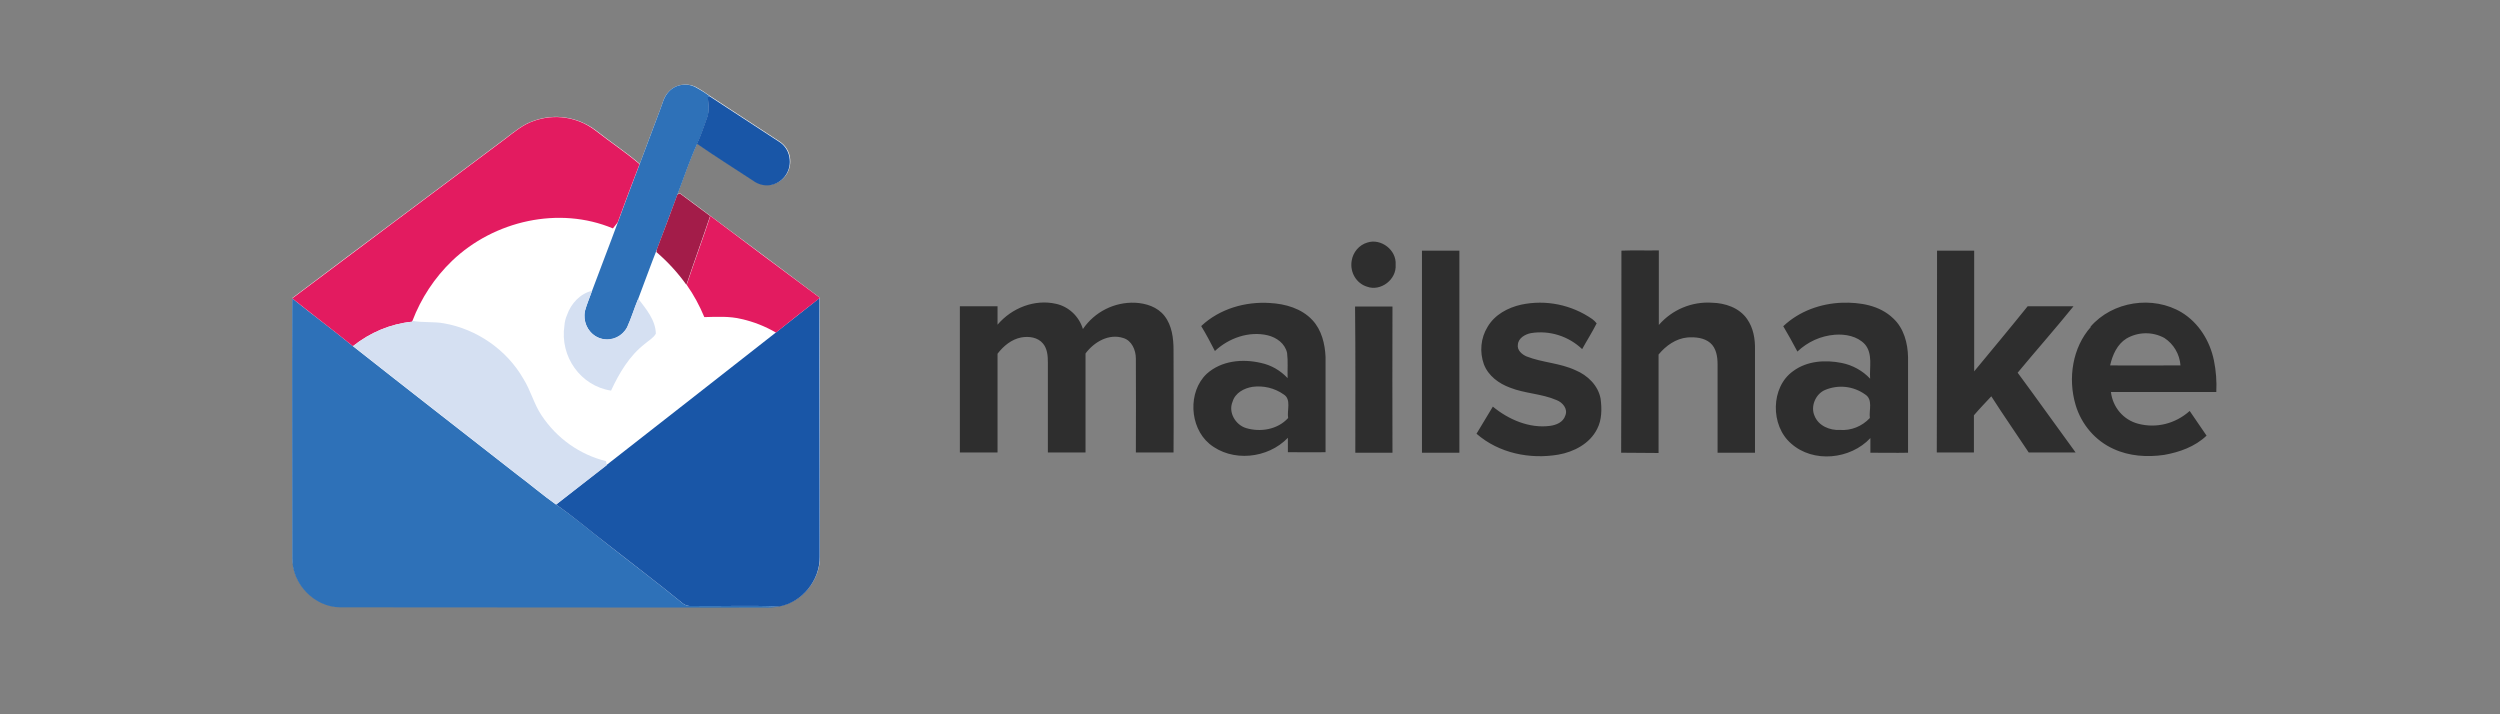 <svg xmlns="http://www.w3.org/2000/svg" width="252" height="72" viewBox="0 0 252 72" fill="none"><rect x="0" y="0" width="252" height="72" fill="#808080" stroke="none"/><g clip-path="url(#clip0_10138_1332)"><path d="M137.838 24.445C139.192 24.008 140.786 25.184 140.68 26.688C140.786 28.191 139.166 29.394 137.811 28.902C136.723 28.574 136.059 27.453 136.245 26.305C136.377 25.43 136.988 24.692 137.838 24.445ZM143.335 25.266C144.583 25.266 145.832 25.266 147.106 25.266C147.106 32.046 147.106 38.827 147.106 45.635C145.858 45.635 144.583 45.635 143.335 45.635C143.335 38.827 143.335 32.046 143.335 25.266ZM163.439 25.266C164.687 25.211 165.961 25.266 167.21 25.238C167.21 27.754 167.21 30.242 167.21 32.757C168.564 31.199 170.556 30.378 172.574 30.515C173.875 30.543 175.309 31.007 176.106 32.156C176.743 33.058 176.929 34.179 176.903 35.273C176.903 38.718 176.903 42.163 176.903 45.635C175.655 45.635 174.38 45.635 173.132 45.635C173.132 42.655 173.132 39.702 173.132 36.722C173.132 35.956 172.999 35.081 172.388 34.562C171.777 34.042 170.901 33.96 170.104 34.015C168.936 34.124 167.927 34.835 167.183 35.737C167.183 39.046 167.183 42.354 167.183 45.662C165.908 45.635 164.66 45.662 163.412 45.635C163.439 38.827 163.439 32.046 163.439 25.266ZM195.253 25.266C196.502 25.266 197.75 25.266 198.998 25.266C198.998 29.34 198.998 33.386 198.998 37.432C200.804 35.245 202.61 33.085 204.389 30.871C205.929 30.871 207.469 30.871 209.01 30.871C207.177 33.14 205.239 35.327 203.38 37.569C205.345 40.221 207.257 42.928 209.222 45.608C207.655 45.608 206.062 45.608 204.495 45.608C203.247 43.721 201.946 41.862 200.724 39.948C200.14 40.577 199.529 41.206 198.971 41.862C198.971 43.092 198.971 44.35 198.971 45.608C197.723 45.608 196.475 45.608 195.227 45.608C195.253 38.827 195.253 32.046 195.253 25.266ZM109.157 33.167C110.352 31.418 112.344 30.433 114.415 30.515C115.504 30.57 116.672 30.925 117.389 31.855C118.133 32.812 118.292 34.097 118.292 35.273C118.292 38.718 118.319 42.163 118.292 45.608C117.018 45.608 115.769 45.608 114.495 45.608C114.495 42.463 114.521 39.292 114.495 36.148C114.495 35.273 114.07 34.316 113.22 34.07C111.786 33.605 110.299 34.452 109.422 35.628C109.422 38.964 109.422 42.272 109.422 45.608C108.148 45.608 106.9 45.608 105.625 45.608C105.625 42.573 105.625 39.565 105.625 36.53C105.625 35.874 105.572 35.163 105.147 34.644C104.616 33.988 103.713 33.878 102.943 34.015C101.96 34.206 101.163 34.862 100.552 35.655C100.552 38.964 100.552 42.272 100.552 45.608C99.278 45.608 98.03 45.608 96.755 45.608C96.755 40.686 96.755 35.792 96.755 30.871C98.03 30.871 99.278 30.871 100.552 30.871C100.552 31.5 100.552 32.101 100.552 32.73C101.987 31.035 104.297 30.133 106.448 30.625C107.696 30.898 108.758 31.855 109.157 33.167ZM121.081 32.867C122.94 31.117 125.542 30.378 128.012 30.543C129.552 30.625 131.199 31.089 132.288 32.265C133.217 33.249 133.562 34.671 133.615 35.983C133.615 39.182 133.615 42.381 133.615 45.58C132.341 45.608 131.093 45.58 129.818 45.58C129.818 45.088 129.818 44.623 129.818 44.131C127.8 46.236 124.188 46.619 121.904 44.733C119.886 43.038 119.726 39.483 121.638 37.679C123.126 36.339 125.25 36.148 127.109 36.585C128.145 36.804 129.074 37.35 129.791 38.116C129.765 37.269 129.844 36.421 129.738 35.573C129.526 34.616 128.676 34.015 127.773 33.796C125.887 33.359 123.869 34.07 122.462 35.382C122.037 34.562 121.585 33.687 121.081 32.867ZM124.241 40.495C123.79 41.561 124.533 42.819 125.595 43.147C127.029 43.584 128.782 43.311 129.844 42.135C129.712 41.342 130.19 40.249 129.393 39.757C128.463 39.1 127.348 38.854 126.259 38.991C125.409 39.128 124.507 39.593 124.241 40.495ZM153.347 30.707C155.817 30.187 158.393 30.707 160.491 32.156C160.65 32.265 160.809 32.429 160.942 32.593C160.491 33.495 159.96 34.316 159.482 35.191C158.101 33.878 156.189 33.277 154.33 33.577C153.745 33.687 153.055 34.07 153.002 34.726C152.896 35.3 153.427 35.737 153.878 35.929C155.472 36.558 157.251 36.585 158.818 37.323C160.013 37.815 161.102 38.854 161.341 40.194C161.473 41.206 161.473 42.327 160.995 43.229C160.252 44.733 158.632 45.553 157.092 45.826C154.223 46.318 151.09 45.69 148.832 43.721C149.39 42.819 149.921 41.889 150.479 40.987C152.072 42.299 154.17 43.202 156.242 42.928C156.853 42.846 157.57 42.573 157.782 41.889C158.074 41.206 157.49 40.549 156.906 40.331C155.392 39.675 153.719 39.675 152.205 39.073C151.09 38.663 150.027 37.897 149.576 36.722C149.125 35.464 149.257 34.07 149.948 32.949C150.665 31.718 151.993 31.007 153.347 30.707ZM179.771 32.867C181.364 31.363 183.515 30.597 185.666 30.515C187.472 30.46 189.464 30.761 190.845 32.101C191.907 33.085 192.306 34.589 192.332 36.011C192.332 39.21 192.332 42.409 192.332 45.635C191.057 45.662 189.783 45.635 188.535 45.635C188.535 45.143 188.535 44.651 188.535 44.158C186.516 46.318 182.772 46.701 180.541 44.705C178.443 42.901 178.47 39.018 180.753 37.405C182.161 36.366 183.993 36.257 185.64 36.585C186.729 36.804 187.738 37.35 188.508 38.171C188.428 37.022 188.8 35.655 187.977 34.698C187.207 33.878 186.012 33.66 184.949 33.742C183.542 33.851 182.214 34.452 181.178 35.437C180.727 34.589 180.249 33.714 179.744 32.867M183.94 39.319C183.011 39.729 182.48 40.96 182.905 41.916C183.303 42.928 184.445 43.393 185.454 43.338C186.596 43.42 187.685 42.983 188.481 42.135C188.375 41.342 188.827 40.276 188.003 39.757C186.808 38.909 185.295 38.745 183.94 39.319ZM210.709 32.949C212.94 30.351 217.03 29.75 219.924 31.5C221.624 32.538 222.766 34.37 223.164 36.339C223.377 37.378 223.457 38.444 223.403 39.511C219.871 39.511 216.313 39.511 212.781 39.511C212.967 41.069 214.055 42.327 215.516 42.709C217.348 43.202 219.287 42.709 220.721 41.424C221.305 42.245 221.837 43.092 222.421 43.912C221.252 45.033 219.685 45.58 218.145 45.854C216.446 46.1 214.64 45.99 213.046 45.252C211.214 44.432 209.806 42.791 209.222 40.823C208.425 38.143 208.903 35.026 210.762 32.949M214.348 34.124C213.418 34.698 212.94 35.765 212.701 36.831C215.065 36.858 217.428 36.831 219.792 36.831C219.712 35.71 219.101 34.671 218.172 34.07C216.977 33.413 215.516 33.441 214.348 34.124ZM136.59 30.898C137.838 30.898 139.086 30.898 140.361 30.898C140.334 35.819 140.361 40.741 140.361 45.635C139.113 45.635 137.865 45.635 136.616 45.635C136.616 40.714 136.643 35.792 136.59 30.898Z" fill="#2E2E2E"></path><path d="M67.384 9.271C66.906 9.763 66.773 10.474 66.534 11.076C65.843 12.88 65.18 14.685 64.489 16.517C63.081 15.313 61.541 14.302 60.081 13.153C58.275 11.787 55.938 11.404 53.813 12.169C52.724 12.525 51.822 13.29 50.919 13.974C43.775 19.333 36.631 24.637 29.487 30.023C29.461 38.745 29.487 47.494 29.487 56.216C29.461 58.841 31.771 61.137 34.294 61.165C48.582 61.165 62.869 61.165 77.157 61.192C77.635 61.219 78.113 61.165 78.591 61.083C80.874 60.672 82.707 58.431 82.654 56.025C82.627 47.357 82.68 38.663 82.627 29.996C78.936 27.234 75.271 24.473 71.58 21.739C70.57 20.973 69.535 20.207 68.526 19.469L68.34 19.551L68.26 19.633C68.924 17.884 69.508 16.134 70.278 14.439C72.137 15.724 74.049 16.927 75.962 18.157C76.971 18.95 78.431 18.731 79.201 17.692C79.547 17.227 79.706 16.626 79.653 16.052C79.6 15.286 79.175 14.63 78.564 14.247L71.58 9.681C71.128 9.353 70.624 9.025 70.119 8.752C69.19 8.314 68.074 8.506 67.384 9.271Z" fill="white"></path><path d="M45.581 26.305C49.804 22.203 56.39 20.727 61.807 23.024C61.967 22.832 62.126 22.641 62.285 22.422C61.435 24.746 60.532 27.015 59.683 29.339C58.488 29.585 57.585 30.597 57.16 31.773C56.124 34.78 57.638 38.089 60.532 39.155C60.878 39.292 61.223 39.374 61.595 39.428C62.418 37.651 63.48 35.874 65.021 34.698C65.392 34.37 65.87 34.124 66.109 33.687C66.083 32.292 65.1 31.199 64.33 30.16C64.994 28.492 65.578 26.769 66.242 25.102L66.162 25.457C67.305 26.414 68.314 27.535 69.19 28.765C69.907 29.777 70.491 30.871 70.969 32.019C72.218 31.991 73.492 31.91 74.714 32.21C75.935 32.484 77.104 32.949 78.193 33.577C72.536 38.034 66.826 42.463 61.17 46.92L61.09 46.51C58.435 45.853 56.124 44.213 54.584 41.889C53.814 40.741 53.495 39.374 52.751 38.198C51.078 35.245 48.024 33.195 44.758 32.62C43.722 32.456 42.633 32.593 41.598 32.374C42.474 30.05 43.828 28 45.581 26.305Z" fill="white"></path><path d="M67.383 9.271C68.073 8.505 69.189 8.314 70.092 8.779C70.596 9.052 71.074 9.353 71.552 9.708L71.366 9.763C71.393 10.447 71.552 11.185 71.287 11.868C70.968 12.743 70.676 13.646 70.278 14.493C69.507 16.188 68.923 17.965 68.259 19.688C67.595 21.465 66.931 23.27 66.241 25.074C65.577 26.742 64.966 28.465 64.329 30.132C63.931 31.089 63.638 32.074 63.214 33.003C62.603 34.151 61.195 34.562 60.106 33.933C59.203 33.413 58.752 32.374 58.964 31.335C59.15 30.652 59.443 29.996 59.681 29.312C60.531 27.015 61.434 24.719 62.284 22.395C63.001 20.426 63.745 18.458 64.488 16.516C65.179 14.712 65.843 12.88 66.533 11.076C66.772 10.474 66.905 9.791 67.383 9.271ZM29.46 56.27C29.46 47.549 29.433 38.8 29.46 30.078C31.478 31.718 33.576 33.249 35.568 34.89C41.039 39.21 46.562 43.502 52.06 47.795C53.414 48.806 54.689 49.9 56.043 50.857C57.849 52.087 59.496 53.509 61.222 54.849C63.718 56.817 66.267 58.731 68.737 60.755C68.95 60.946 69.189 61.055 69.481 61.083C72.508 61.137 75.509 61.001 78.537 61.137C78.059 61.219 77.581 61.274 77.103 61.247C62.815 61.219 48.528 61.247 34.24 61.219C31.717 61.192 29.433 58.895 29.46 56.27Z" fill="#2E71B8"></path><path d="M71.341 9.763L71.526 9.709L78.511 14.274C79.148 14.657 79.547 15.341 79.6 16.079C79.733 17.391 78.776 18.54 77.528 18.676C76.944 18.731 76.386 18.567 75.908 18.212C74.023 16.981 72.111 15.778 70.252 14.493C70.65 13.646 70.942 12.743 71.261 11.868C71.526 11.185 71.394 10.474 71.341 9.763ZM78.166 33.55C79.653 32.374 81.113 31.226 82.601 30.05C82.627 38.718 82.601 47.412 82.627 56.079C82.68 58.485 80.848 60.727 78.537 61.137C75.537 61.001 72.509 61.137 69.482 61.083C69.216 61.055 68.951 60.946 68.738 60.754C66.268 58.731 63.719 56.817 61.222 54.849C59.496 53.536 57.823 52.087 56.044 50.857L61.116 46.892C66.799 42.436 72.509 38.007 78.166 33.55Z" fill="#1956A7"></path><path d="M53.787 12.197C55.911 11.431 58.248 11.787 60.054 13.181C61.515 14.329 63.055 15.341 64.463 16.544C63.719 18.485 62.975 20.454 62.258 22.422C62.099 22.614 61.94 22.832 61.78 23.024C56.363 20.754 49.803 22.231 45.554 26.305C43.801 28 42.447 30.05 41.571 32.347L41.518 32.429C39.34 32.648 37.295 33.523 35.569 34.89C33.551 33.249 31.479 31.691 29.461 30.078C36.578 24.719 43.748 19.387 50.892 14.028C51.822 13.318 52.725 12.552 53.787 12.197ZM71.606 21.766C75.271 24.527 78.963 27.289 82.654 30.023C81.167 31.171 79.68 32.347 78.219 33.523C77.13 32.894 75.962 32.429 74.74 32.156C73.518 31.855 72.244 31.937 70.996 31.964C70.517 30.816 69.933 29.722 69.216 28.711C69.986 26.387 70.836 24.117 71.606 21.766Z" fill="#E31B60"></path><path d="M68.34 19.579L68.526 19.497C69.535 20.262 70.57 21 71.58 21.766C70.809 24.09 69.96 26.387 69.19 28.711C68.313 27.48 67.304 26.387 66.162 25.402L66.242 25.047C66.932 23.27 67.596 21.465 68.26 19.661L68.34 19.579Z" fill="#A31C49"></path><path d="M57.16 31.745C57.558 30.597 58.488 29.585 59.683 29.312C59.444 29.996 59.152 30.625 58.966 31.335C58.7 32.62 59.47 33.878 60.692 34.151C61.701 34.37 62.71 33.906 63.215 32.976C63.64 32.046 63.932 31.035 64.33 30.105C65.127 31.144 66.083 32.265 66.109 33.632C65.871 34.069 65.392 34.316 65.021 34.644C63.454 35.847 62.418 37.596 61.595 39.374C58.541 38.909 56.416 35.956 56.894 32.812C56.921 32.456 57.001 32.101 57.16 31.745Z" fill="#D5E0F2"></path><path d="M41.543 32.429L41.596 32.347C42.632 32.538 43.721 32.402 44.757 32.593C48.023 33.167 51.051 35.218 52.75 38.171C53.494 39.346 53.813 40.713 54.583 41.862C56.123 44.186 58.433 45.826 61.089 46.482L61.169 46.892L56.07 50.857C54.689 49.9 53.414 48.779 52.086 47.795C46.589 43.475 41.065 39.21 35.595 34.89C37.294 33.523 39.366 32.648 41.543 32.429Z" fill="#D5E0F2"></path></g><defs><clipPath id="clip0_10138_1332"><rect width="212" height="55.363" fill="white" transform="translate(20 8.318)"></rect></clipPath></defs></svg>